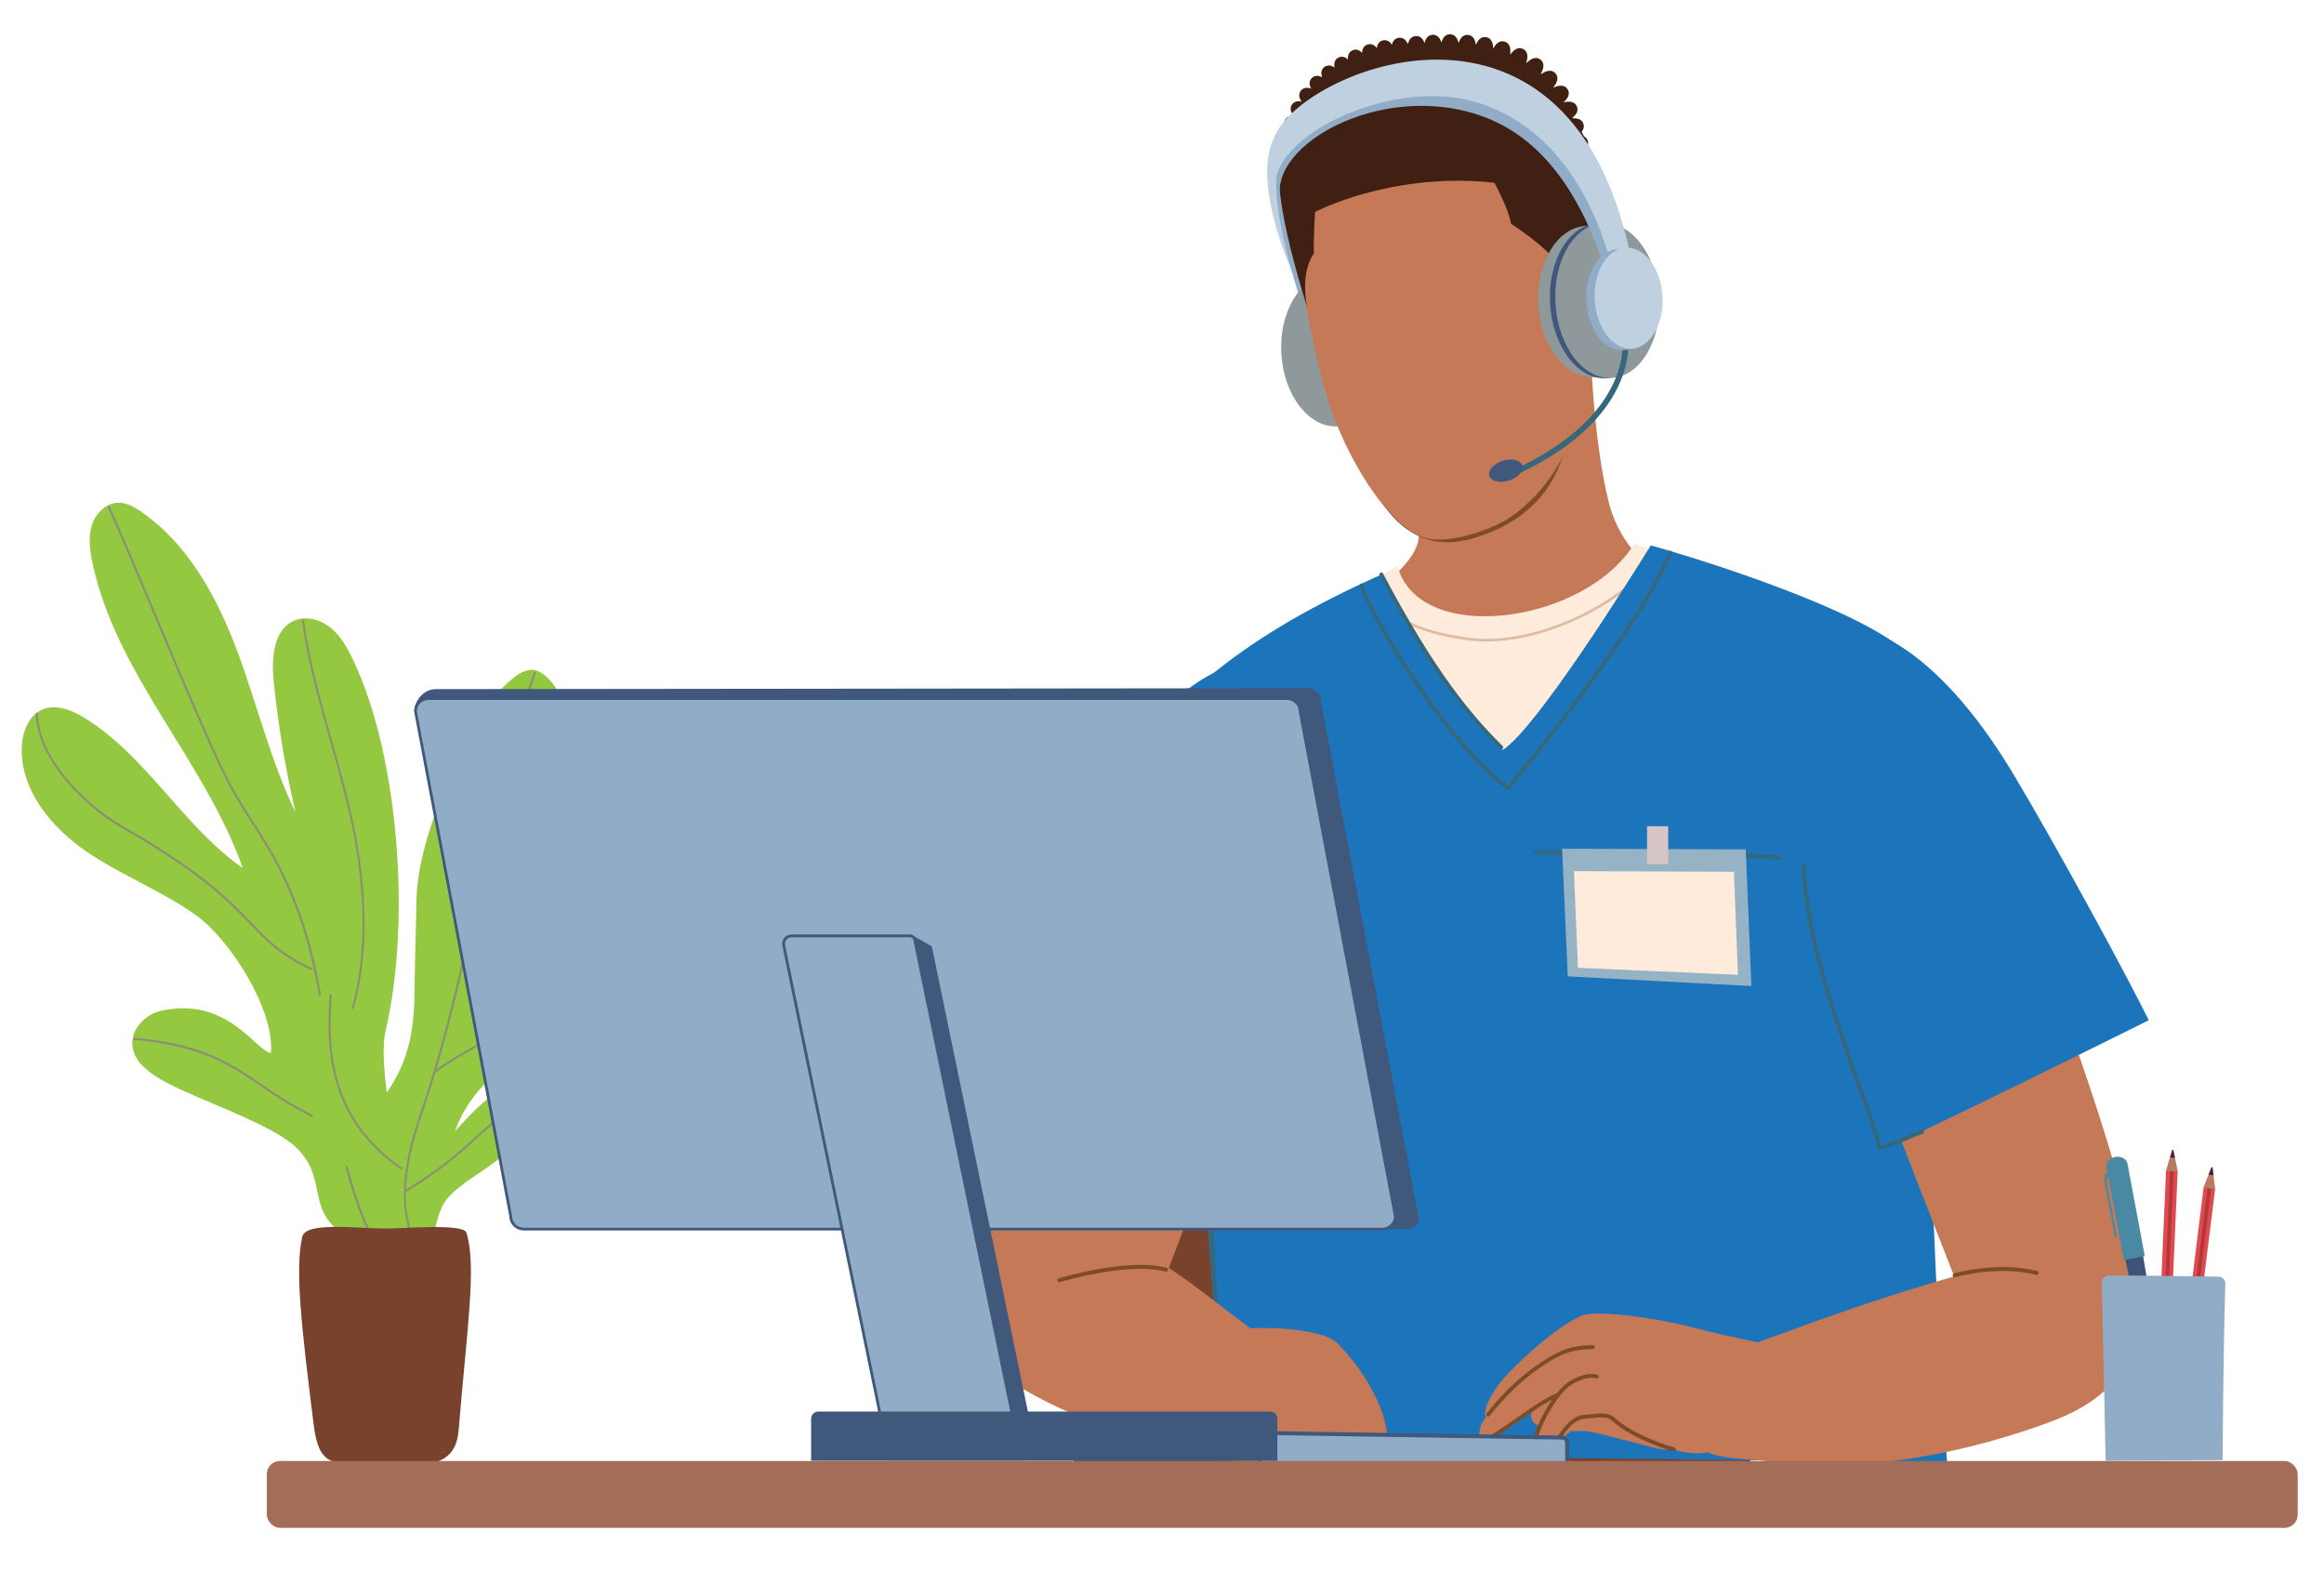 <?xml version="1.0" encoding="UTF-8"?>
<svg id="Layer" xmlns="http://www.w3.org/2000/svg" xmlns:xlink="http://www.w3.org/1999/xlink" version="1.1" viewBox="0 0 3957.9 2673.7">
  <defs>
    <style>
      .cls-1 {
        fill: #b0373d;
      }

      .cls-1, .cls-2, .cls-3, .cls-4, .cls-5, .cls-6, .cls-7, .cls-8, .cls-9, .cls-10, .cls-11, .cls-12, .cls-13, .cls-14, .cls-15, .cls-16, .cls-17, .cls-18, .cls-19, .cls-20, .cls-21, .cls-22, .cls-23, .cls-24, .cls-25, .cls-26, .cls-27, .cls-28, .cls-29, .cls-30 {
        stroke-width: 0px;
      }

      .cls-2, .cls-4 {
        fill: #7d4c27;
      }

      .cls-2, .cls-13, .cls-31, .cls-29 {
        display: none;
      }

      .cls-3 {
        fill: #79422d;
      }

      .cls-5, .cls-32 {
        fill: #a73339;
      }

      .cls-33 {
        clip-path: url(#clippath);
      }

      .cls-6 {
        fill: #1c75bb;
      }

      .cls-7 {
        fill: #35687c;
      }

      .cls-8 {
        fill: #dfbca0;
      }

      .cls-9 {
        fill: #f37160;
      }

      .cls-10 {
        fill: #4a89a3;
      }

      .cls-11 {
        fill: #4b1f3e;
      }

      .cls-12 {
        fill: #95b3c4;
      }

      .cls-13 {
        fill: #fdf4f1;
      }

      .cls-14 {
        fill: #94c840;
      }

      .cls-15 {
        fill: #a46d57;
      }

      .cls-16 {
        fill: #d6c6c6;
      }

      .cls-17 {
        fill: #231f20;
      }

      .cls-18 {
        fill: #8f989b;
      }

      .cls-19 {
        fill: #c57956;
      }

      .cls-20, .cls-29 {
        fill: #3f2012;
      }

      .cls-21 {
        fill: #8d8e76;
      }

      .cls-22 {
        fill: #bfd0e1;
      }

      .cls-23 {
        fill: #91acc6;
      }

      .cls-24 {
        fill: #b87a62;
      }

      .cls-25 {
        fill: #3c5477;
      }

      .cls-26 {
        fill: #fff;
      }

      .cls-27 {
        fill: #3f587c;
      }

      .cls-28 {
        fill: #e1494f;
      }

      .cls-30 {
        fill: #ffebdc;
      }
    </style>
    <clipPath id="clippath">
      <path class="cls-5" d="M2388.3,775.8c12.8,5.3,33,50.8,73.2,45.6,38.8-4.9,62.9-70.9,77.2-85.3-27.6,12.4-83.2,23.7-105.8,24.3-33.5.8-38.2,11.9-44.6,15.4Z"/>
    </clipPath>
  </defs>
  <rect class="cls-13" x="-230.7" y="-328.2" width="5000" height="3600"/>
  <g>
    <path class="cls-3" d="M2975.8,2501.6h-1147.1v-1147.1h1109.1c76.2,0,138,61.8,138,138-4.9,377.1-3.4,763.3-100,1009.1Z"/>
    <g>
      <g>
        <path class="cls-14" d="M694.6,2091.6c12.3-3.9-56.9-256.5-37.8-336.8,42.6-179.5,23.9-462.4-54.7-629.3-9.6-20.3-20.5-40.7-37.6-55.2-17.1-14.5-41.7-22.1-62.5-13.7-36.7,14.9-40,65-35.9,104.4,7.7,74.8,20.1,149.1,37.1,222.3-42.6-87.7-65.2-183.7-99.4-275-34.2-91.3-83.3-181.7-163.7-237-11.4-7.9-24.2-15.2-38.1-15.1-21.2,0-39.1,17.9-45.5,38.1-6.4,20.2-3.6,42.1.7,62.8,39.4,190.4,191.4,338.1,256.3,521.4-101.7-71.2-163.6-190.4-269.2-255.6-22-13.5-49.4-24.7-72.9-14.1-23.1,10.4-33.3,38.2-34.3,63.5-2.8,72.4,49.5,136.3,109.2,177.4,59.7,41.1,128.9,67.1,187.8,109.3,58.9,42.3,134.3,162.5,127.2,234.6-27-5.1-74-96.9-186.8-72.1-26.4,5.8-50.2,29.7-49.2,56.7,1.1,31.6,32.7,52.1,60.6,66.9,52.2,27.8,174.4,68.9,216,107,53.5,48.9,23.7,96.3,68,138.3,27.9,13.4,85,26.8,124.9,1Z"/>
        <path class="cls-21" d="M628.7,2102.8l3.3-1.5c-46-102-57-192.9-68.6-289.1-9.2-76.3-18.7-155.1-47-241.4-14.3-43.6-33.3-85.9-56.5-125.6-8.9-15.2-18.5-30.2-27.8-44.8-10.6-16.7-21.7-33.9-31.5-51.3-18.4-32.4-33.7-67-48.5-100.5-29.8-67.3-56.8-131.6-82.9-193.8-26.1-62.2-53.1-126.5-82.9-193.8l-3.3,1.4c29.8,67.3,56.8,131.6,82.9,193.8,26.1,62.2,53.1,126.5,82.9,193.8,14.9,33.6,30.2,68.3,48.7,100.9,9.9,17.5,21,34.8,31.6,51.5,9.3,14.5,18.9,29.5,27.7,44.6,23,39.5,41.9,81.5,56.1,124.9,28.2,86,37.7,164.6,46.8,240.7,11.6,96.5,22.6,187.7,68.9,290.2Z"/>
        <path class="cls-21" d="M530.9,1652.6l1.5-3.2c-53.4-25.2-75.5-48.2-103.5-77.4-37.1-38.7-83.2-86.9-220.6-165.6-33.8-19.4-69.6-50-95.6-81.7-21.9-26.8-48-67.6-48-110.5h-3.6c0,43.9,26.5,85.6,48.8,112.8,26.7,32.6,61.9,62.7,96.6,82.6,136.9,78.5,182.9,126.5,219.8,165,28.2,29.5,50.5,52.8,104.5,78.2Z"/>
        <path class="cls-21" d="M572.7,1935.1l2.8-2.2c-15.2-18.7-36.8-30.8-59.5-42.5-26.4-13.6-48-28.4-68.8-42.7-52.7-36.1-102.4-70.2-219.3-80.3l-.3,3.6c116,10,165.3,43.8,217.6,79.7,21,14.4,42.6,29.2,69.2,42.9,22.3,11.5,43.6,23.4,58.4,41.6Z"/>
        <path class="cls-21" d="M558.6,1817.2c59.2-94.4,76.4-220.5,51-374.8-9.8-59.4-27.2-121.3-44.1-181.1-19.2-68-39.1-138.3-47.9-206l-3.5.5c8.9,67.9,28.8,138.4,48,206.5,16.9,59.7,34.3,121.4,44,180.7,25.2,153.4,8.2,278.7-50.5,372.3l3,1.9Z"/>
        <path class="cls-14" d="M658.1,2102.2c-14.7-84.4-94.1-122.5-126.1-201.9-24.7-61.2-35.8-207.4,30.9-210.4,58.1-2.6,58.2,137.8,77,194.8,49-56.3,65.1-114,65.9-188.6.5-47.4,2.6-110.8,3.3-158.2,1-65.6,22.6-129.1,46.1-190.3,27-70.3,58.9-142.1,116.4-190.7,10.8-9.1,24-17.8,38-15.9,21.3,2.8,79.2,52.2,59.4,198.6-31.3,230.7-106.9,242.2-146.6,355.1,27.9-4.4,118.4-118.3,159.2-133.4,62.8-23.3,104.2,57,63.9,128.1-50.9,89.9-214.5,86.6-270.3,236.2-2.2,5.9,81.9-101.7,118.3-72.4,71.6,57.6-79.9,145-97.2,158-42.8,32.4-43.9,37.2-57.6,89.1-21.8,13.2-49.5,12-80.7,1.9Z"/>
        <g>
          <path class="cls-21" d="M699.1,2107.8l3.4-1c-12.9-46.1-14.4-73.8-6.6-123.2,5.1-32.8,15.9-64.9,26.3-96,1.8-5.5,3.6-10.9,5.4-16.4,37.8-114.9,63.7-235.2,88.8-351.6,26.8-124.1,54.4-252.5,96.5-374.4l-3.4-1.2c-42.2,122.1-69.9,250.5-96.6,374.8-25.1,116.3-51,236.5-88.7,351.3-1.8,5.4-3.6,10.9-5.4,16.3-10.4,31.2-21.2,63.5-26.4,96.6-7.8,50-6.3,78,6.7,124.7Z"/>
          <path class="cls-21" d="M743.3,1825.6c25.4-18.5,54.7-34.9,85.7-52.3,40.8-22.9,83-46.6,120.4-77.2,42.5-34.9,71.8-73.6,89.6-118.4l-3.3-1.3c-17.6,44.2-46.5,82.5-88.5,117-37.1,30.4-79.2,54-119.9,76.9-31.1,17.4-60.5,33.9-86,52.5l2.1,2.9Z"/>
          <path class="cls-21" d="M691.4,2030.3c40.2-24.5,75-50.1,106.3-78.5,2.6-2.3,5.3-4.8,8.2-7.4,30.9-28,77.6-70.4,99.5-73.1l-.4-3.5c-23,2.8-68.4,44-101.5,74-2.9,2.6-5.6,5.1-8.2,7.4-31.2,28.2-65.8,53.7-105.8,78.1l1.9,3Z"/>
          <path class="cls-21" d="M683.9,1992.5l2-3c-30.7-20.9-56-45.5-75-73.1-16.4-23.8-28.7-50.5-36.6-79.4-14-51.6-12.1-101.2-9.2-143.7l-3.6-.2c-2.9,42.8-4.8,92.7,9.3,144.8,8,29.3,20.4,56.4,37.1,80.5,19.3,28,44.9,52.8,75.9,74Z"/>
        </g>
        <path class="cls-3" d="M780.9,2437.1c-5.8,70.4-72.3,58.1-145.3,58.1-73,0-92.9-.7-101.5-69.5-21.2-169.4-31.8-264-19.3-319.4,5.9-26,93.3-13.9,142-13.9,33.2,0,132.7-9.1,137.6,7.1,17.5,57.5,1.4,157.7-13.4,337.6Z"/>
      </g>
      <path class="cls-19" d="M2709.2,560.9c-1.9,41.2,5.6,194.2,30.4,293.8,31.8,127.4,161.2,164.9,191.9,175.9-45,90.8-219.1,485.4-433.3,509.8-240.1,27.4-162.8-447.8-189.8-514.1,20.7-8.6,97.9-59.7,107-105.5,10.8-54.1-1.6-228.5,0-295.5,35.7-115.4,295.8-111.9,293.7-64.5Z"/>
      <g>
        <path class="cls-22" d="M2187.2,209.1c-15.6,17.8-26.2,36.9-28.8,71-3,39.4,9.2,110.9,46.3,192,0,0,5.7,3.9,7.7-33.6,3-56.9-18.9-172.5,20.4-235.7,16.2-26.1-24.7-17.7-45.7,6.2Z"/>
        <path class="cls-23" d="M2202.5,246c-14.2,16.2-65.7,25.4,17.1,280.5l19.7-31.8s-25.6-235.6-18.5-261c3.4-12.1-18.3,12.4-18.3,12.4Z"/>
        <ellipse class="cls-18" cx="2270.5" cy="597.7" rx="88.5" ry="129.1" transform="translate(-31.4 135.3) rotate(-3.4)"/>
        <path class="cls-20" d="M2689.3,216.3c29.3,51.5,51.9,132.1,35.8,289.7-27.7,7.1-415.4,115.4-424.9,92.1-90.2-219.3-74.9-312.4-22.5-390.5,42.6-63.4,313.9-66.3,313.9-66.3,0,0,70.6,27.2,97.7,74.9Z"/>
        <path class="cls-4" d="M2666.7,676.6c8.6,28.1,20,189.5-160,240.8-144.2,41.1-198.3-135.1-203-214.7-4.7-79.6,329.4-136.1,363-26.1Z"/>
        <path class="cls-19" d="M2568.2,183.2c-313.8-3.7-361.8,118.3-358.3,218,3,84.8,35.5,239,62.4,310.5,31.3,83,94.1,185,152.6,203.8,43.9,14.1,121.8-17.2,145-33,142.3-97.1,129.7-276.5,134.2-322.7-4.6-103.3,22.3-313.9-136-376.6Z"/>
        <path class="cls-19" d="M2759.7,474.5c4.8,39.3-8,140.9-56.2,149.8-16.7,3.1-24.1,22.8-29-16.5-4.8-39.3,1.9-94.3,16-127.5,19.1-45.1,64.3-45.1,69.2-5.8Z"/>
        <path class="cls-29" d="M2564.3,495.8s-24.4-15.4-57.3-11.4c-45.8,5.6-55.8,32.2-61.6,28.5-5.3-3.4-9.2-13.4,8-29.2,20.6-18.9,69-34.9,106-15.1,14.9,8,13.9,28.2,4.8,27.3Z"/>
        <path class="cls-2" d="M2417.9,714.9c-10.1,0-20.8-2.4-26.5-11.9-6.9-11.5-6.9-22.4-6.8-34,0-5.3,0-10.7-.6-16.6-3.8-37.8-8.2-63.2-8.3-63.4-.3-1.5.7-2.9,2.2-3.2,1.5-.3,2.9.7,3.2,2.2,0,.3,4.5,25.8,8.3,63.8.6,6.2.6,11.8.6,17.2,0,11.3,0,21,6.1,31.1,7.7,12.8,28.9,9.2,39.1,7.4,3.4-.6,5.1-.9,6.3-.7,1.5.1,2.6,1.5,2.5,3-.1,1.5-1.5,2.6-3,2.5-.6,0-2.8.3-4.8.7-4.6.8-11.3,1.9-18.2,1.9Z"/>
        <path class="cls-2" d="M2452.1,864.2c-.6,0-1.2,0-1.8,0-1.5,0-2.7-1.3-2.7-2.8,0-1.5,1.2-2.7,2.8-2.7,15.3.2,26.1-2.6,32.4-5.1,6.9-2.7,10.2-5.4,10.2-5.4,1.1-1,2.9-.8,3.8.3,1,1.1.8,2.9-.3,3.8-.6.5-14.2,11.8-44.4,11.8Z"/>
        <path class="cls-29" d="M2232.1,559s15.6-19,43.3-23.4c30.9-4.9,48.9,10.2,52.7,5.8,3.5-4,5.7-17.2-12.6-24.8-39.4-16.3-67.6,1.2-86.7,18.2-11.3,10-2.5,26.4,3.3,24.2Z"/>
        <path class="cls-29" d="M2541.2,543.3c-23.5-9.3-57-16.6-77.9,16.1-1.4,2.2.6,7,3.6,2.6,3.3-4.9,9.9-11.3,19.5-15.6-3.2,3.9-4.9,9.2-4.3,14.9,1.1,10.6,9.6,18.4,19.1,17.4s16.3-10.3,15.2-20.9c-.7-7.2-5-13.2-10.6-15.9,9.3-.4,20.1,1.4,32.3,6.7,5.3,2.3,8.9-2.9,3-5.2Z"/>
        <path class="cls-29" d="M2324.3,593.4c-48.2-28.1-68.3,6.6-71.6,12.5-1.4,3.4,1,3.9,3.5.6,4.2-5.8,9.2-10.4,15.1-13.4-2.7,3.7-4.1,8.6-3.6,13.8,1.1,10.4,9.5,18.1,18.8,17.1,9.3-1,16-10.2,15-20.6-.7-6.4-4.1-11.7-8.8-14.7,8.7.4,18.5,3,29.2,8.1,4.5,2.1,4.4-2.2,2.3-3.4Z"/>
        <path class="cls-20" d="M2247,302.5c-5.9-3.8-11,120.1-9.2,128.8-16.7,24.1-17.9,59.4-12,90.7,0,0-48.3-148.4-47.9-225,15.5-31.5,69.8-18.7,69,5.5Z"/>
        <path class="cls-20" d="M2704.5,241.3c-2.1-9.9-12.1-11.2-18.3-11.4,5.2-3.1,13.5-9.1,10.5-18.8-3.2-10.2-14.4-10-20.4-9.5,4.7-3.4,13.5-10.6,9.1-20.5-4.7-10.5-17.1-8-22.6-6.7,0,0,0,0,0,0,3.9-3.8,13.1-12.6,6.9-22.4-6.3-9.9-18.4-5.2-23.6-3.2-.3.1-.6.2-.9.3.2-.3.5-.6.7-1,3.3-4.4,10.9-14.6,3-23.3-7.9-8.7-19-2-23.7.9-.4.3-.9.5-1.4.8.3-.5.5-1.1.8-1.6,2.4-4.9,8.1-16.5-1.3-23.5-9.4-7.1-19,1.6-23.1,5.3-.3.3-.7.6-1.1,1,.1-.5.3-1,.4-1.4,1.5-5.3,4.9-17.7-5.6-22.9-10.5-5.2-18.3,5-21.7,9.3-.1.1-.2.3-.3.4,0-.2,0-.3,0-.5.6-5.5,1.9-18.2-9.3-21.7-10.6-3.3-16.8,6.8-19.6,11.9-.2-5.8-1.1-17.6-12-19.5-10.2-1.8-15.1,7.4-17.4,13-1-6-3.5-16.1-13.7-16.9-9.7-.7-13.8,7.8-15.8,13.6-1.6-5.9-5.1-14.7-14.7-14.7h0c-9.2,0-12.8,8-14.5,13.9-2-5.8-6-13.5-15.2-13-8.8.5-12.1,8-13.6,13.9-2.3-5.7-6.6-12.5-15.4-11.7-8.5.8-11.6,7.8-12.9,13.7-2.5-5.5-6.9-11.7-15.4-10.8-2.9.3-9.8,2.2-11.9,12-5.1-8.7-12.3-8.2-15.1-7.6-2.8.6-9.5,3.1-10.6,13.2-6-8.2-13.1-7-15.8-6.1-2.8.9-9.2,4.1-9.2,14.3h0c0,0,0,0,0,0-6.9-7.6-13.8-5.6-16.5-4.4-2.7,1.2-8.7,5.1-7.6,15.2,0,.1,0,.2,0,.3,0,0-.2-.1-.2-.2-7.7-6.8-14.3-4-16.9-2.5-2.5,1.5-8.1,6.1-5.8,16,0,.2,0,.4.1.6-.2-.1-.4-.3-.5-.4-8.7-6-15.2-1.9-17.1-.5-1.8,1.4-7.4,6.7-3.8,16.6.1.3.2.6.4.9-.3-.2-.6-.3-.9-.5-9.4-4.8-15.4.1-17,1.7-1.6,1.6-6.5,7.7-1.6,17,.2.4.4.8.7,1.2-.4-.2-.9-.3-1.3-.5-10-3.5-15.2,2.3-16.6,4.1-1.4,1.8-5.4,8.5.8,17.1.3.4.6.8,1,1.3-.6-.1-1.1-.3-1.6-.3-10.4-2-14.8,4.5-15.8,6.5-1.1,2-4.1,9.2,3.3,16.8.4.4.8.8,1.2,1.2-.6,0-1.2,0-1.7-.1-10.6-.4-13.9,6.6-14.7,8.8-.8,2.2-2.6,9.7,5.8,16.1.4.3.8.6,1.3.9-.6,0-1.1,0-1.6.1-10.5,1.1-12.8,8.6-13.3,10.8-.5,2.2-1.2,10,8,15.1.3.2.7.4,1.1.6-.4,0-.8.2-1.2.3-10.2,2.6-11.5,10.3-11.6,12.5-.1,2.3.2,10,10,13.8.2,0,.5.2.7.3-.2,0-.4.2-.7.3-9.5,3.8-10.1,11-10,13.9.1,2.3,1.4,9.9,11.6,12.5,0,0,.1,0,.2,0,0,0-.1,0-.2,0-9,4.8-8.8,12-8.3,14.9.5,2.8,2.6,9.2,11.8,10.9.3,19.3,2.4,40.2,6.7,63,4.4-27.7,249.7-142.3,478-47.1-2.2-28-6.2-52.8-11.4-74.9,3-1.2,6.1-2.4,8.7-3.4,6-2.3,12.2-4.7,17-6.9,4.9-2.2,16.4-7.4,14-18.6Z"/>
        <path class="cls-20" d="M2490.1,217.5s76.7,118.2,83.1,163.3c32,21.9,70.5,49.5,77.8,70.1,19.3,54.5,41.9,108,47.5,141.2,0,0,21.4-175.6-11.5-306.2-26.9-106.8-205.4-91.3-196.9-68.5Z"/>
        <g class="cls-31">
          <path class="cls-32" d="M2388.3,775.8c12.8,5.3,33,50.8,73.2,45.6,38.8-4.9,62.9-70.9,77.2-85.3-27.6,12.4-83.2,23.7-105.8,24.3-33.5.8-38.2,11.9-44.6,15.4Z"/>
          <g class="cls-33">
            <path class="cls-9" d="M2539.4,813.8c-59.9,10.1-106.2,14.4-103.9,2.3,5.7-29.5,88.8-37.1,122.9-27.2,44.9,13.1-.8,21.8-19,24.9Z"/>
            <path class="cls-26" d="M2488.7,758.9c-78.6,28.4-97,11.9-82.6-13.5,7.9-13.9,61.8-34.2,95.9-24.3,44.9,13.1,4.1,31.5-13.3,37.7Z"/>
          </g>
        </g>
        <g>
          <ellipse class="cls-18" cx="2708.2" cy="514" rx="88.5" ry="129.1" transform="translate(-25.7 161.1) rotate(-3.4)"/>
          <ellipse class="cls-27" cx="2728.2" cy="512.8" rx="88.5" ry="132.1" transform="translate(-25.6 162.3) rotate(-3.4)"/>
          <ellipse class="cls-18" cx="2737.3" cy="512.3" rx="88.5" ry="132.1" transform="translate(-25.5 162.8) rotate(-3.4)"/>
          <path class="cls-23" d="M2750.2,521.2c-40.1-170-112.6-272.9-205.9-315.1-174-78.6-390.4,38.1-362.5,137,0,0-20-55.7-5.2-109.1,25.4-92.1,501.1-306.4,596.9,234.6l-23.2,52.6Z"/>
          <path class="cls-22" d="M2757.6,511.6c-38.1-211.9-144.9-316.1-260.7-341.9-133.9-29.8-318.8,56.4-325.1,142.7-9.9-3.6-8.8-56.3-1.5-77.8,38-112.8,513.7-316.6,611.1,224.3l-23.8,52.6Z"/>
          <path class="cls-7" d="M2582.1,808.2c-1.8,0-3.5-1-4.3-2.8-1.1-2.4,0-5.2,2.3-6.3,46-21.4,84.2-46.2,113.6-73.9,23.4-22,41.4-45.9,53.3-70.9,20.3-42.5,16.1-74,16.1-74.3-.4-2.6,1.4-5,4.1-5.4,2.6-.4,5,1.4,5.4,4,0,.4,1.2,8.8-.2,22.8-1.3,12.8-5.3,32.9-16.3,56.3-12.4,26.2-31,51.1-55.3,74-30.2,28.5-69.4,54.1-116.5,76-.7.3-1.3.4-2,.4Z"/>
          <ellipse class="cls-27" cx="2564.5" cy="803.7" rx="29.5" ry="17.6" transform="translate(-123 811) rotate(-17.6)"/>
          <ellipse class="cls-23" cx="2759.4" cy="510.9" rx="57.8" ry="86.2" transform="translate(-25.4 164.1) rotate(-3.4)"/>
          <ellipse class="cls-22" cx="2773.6" cy="508.3" rx="57.8" ry="86.2" transform="translate(-25.2 164.9) rotate(-3.4)"/>
        </g>
      </g>
      <path class="cls-19" d="M1917.6,2326.3c97.6-183.4,311-848.1,346-996.9-69.8-152.5-304.5,28.7-320.9,67-32.6,76.4-217.2,376.9-283.9,837.8-9.5,70,206,191.5,258.8,92Z"/>
      <path class="cls-30" d="M2783.1,926.4c-85,136.4-367.2,174.8-403.2,37.1-85.6,49.3-94.2,53.1-94.2,53.1l-26,455.7,733.3-37.7-32.6-440.1s-149.8-62.2-177.3-68.1Z"/>
      <path class="cls-8" d="M2531.5,1092.6c-11,0-21.7-.7-32-2.1-51.1-6.9-118.1-23.4-147.1-62.8-15.6-21.1-12.8-38.8-12.7-39.6.2-1.2,1.3-2,2.5-1.8,1.2.2,2,1.3,1.8,2.5h0c-.9,5.7.4,20.7,12,36.4,28.2,38,93.8,54.1,144,60.8,125.6,17,284.2-75,317.3-141.8.5-1.1,1.9-1.5,3-1,1.1.5,1.5,1.9,1,3-17.2,34.7-65.6,74.7-126.2,104.4-31.4,15.4-64.8,27.2-96.5,34.2-23.4,5.1-45.8,7.7-67,7.7Z"/>
      <path class="cls-6" d="M3316,2491c-42-564-32-1160.3-81.9-1390.5-98.5-75.7-372.3-158-422.7-171.6-40.4,64.9-195,311.4-252.1,348.4-42.5-31.7-190.7-239.4-204.7-299.7-146.5,65.6-224.7,118.6-287.8,168.5-103,52.6-172.8,171.2-227.9,279-85.6,167.6-140.5,306.1-166.5,368.5,47.6,23,251.2,179.6,383.6,262.8,9.4,193.1,27.2,301.2,26.4,420l1233.5,14.6Z"/>
      <path class="cls-7" d="M2091.1,2494.2c-1.7,0-3.2-1.2-3.5-2.9-6.9-35.7-21.9-273.4-32.3-478.9-10.7-210-20.6-458.5-16.3-526,.1-2,1.8-3.5,3.8-3.3,2,.1,3.4,1.8,3.3,3.8-4.3,67.2,5.6,315.3,16.3,525.2,12.3,241.4,26.2,446.8,32.2,477.9.4,1.9-.9,3.8-2.8,4.2-.2,0-.5,0-.7,0Z"/>
      <g>
        <path class="cls-19" d="M3655.9,2227.3c-18.2-207-260.9-881.7-379.4-990.4-144.3-85.4-262.3,62.8-253.9,103.6,15.1,73.3,139.6,412.5,305.5,833.4-116.5,33.2-222.5,71.1-334.6,112.4-34.2-7.7-73.5-15.4-110.9-25.5-31.2-8.4-125-27.3-177.5-22.8-36.4,3.2-140,96.8-160.2,130.4-15.9,26.5-18.2,39.5-13.6,44.4-4.9,6.3-8.4,11.9-9.7,16.6-7.3,25.7,1.2,32.9,35.7,8.5,6-4.2,27.4-18.3,51.6-33.9-.9,3-1.4,6-1.2,8.9.4,7.4,5.9,12.7,14.4,16.3-.3.6-.6,1.2-.9,1.8-14.6,30-10,61.2,13.1,44.5,4-2.9,21.5-22.5,41.4-38.3,6.8.2,13.6.2,20.2.1,16.2-.1,71.4,16.1,97.3,22.2,21.7,5.1,28.4,10,58.6,9.7,14.8,4.5,30.4,6.8,46.8,5.6,3.4-.3,6.7-.6,10.2-1,28.4,12.9,68.4,9.3,105,15.7,49.2,8.7,228.8,23.2,474.9-66.6,43.1-15.7,74.6-34.6,96.6-55.1,44.5-25.9,76.5-74.3,70.7-140.4Z"/>
        <g>
          <path class="cls-4" d="M2526,2456.2c-1.6,0-3-1.1-3.3-2.7-.4-1.8.8-3.6,2.6-3.9,11.6-2.3,33.7-17.8,57.1-34.3,23.9-16.8,48.5-34.1,68-42,1.7-.7,3.6.1,4.3,1.8.7,1.7-.1,3.6-1.8,4.3-18.8,7.5-43.1,24.7-66.7,41.2-25,17.6-46.6,32.8-59.7,35.4-.2,0-.4,0-.6,0Z"/>
          <path class="cls-4" d="M2534.6,2412.6c-.7,0-1.5-.2-2.1-.7-1.4-1.2-1.7-3.2-.5-4.7.2-.2.5-.6.9-1.1,17.8-23,55.7-66,108.9-96.5,23.7-13.6,42.3-18.4,71.1-18.5h0c1.8,0,3.3,1.5,3.3,3.3,0,1.8-1.5,3.3-3.3,3.3-27.5,0-45.2,4.7-67.8,17.6-52.2,29.9-89.4,72.2-106.9,94.8-.4.6-.8,1-1,1.2-.7.8-1.6,1.2-2.6,1.2Z"/>
          <path class="cls-4" d="M2623.4,2485c-5.2,0-9.2-2.8-11.2-4.6-3.4-3-4.6-8.5-3.8-16.7,3.3-30.2,36.9-95.9,66.9-112.6,17.9-10,31.7-13.1,44.8-10,1.8.4,2.9,2.2,2.5,4-.4,1.8-2.2,2.9-4,2.5-11.3-2.7-23.6.2-40,9.3-12.3,6.9-27.2,24.6-40.7,48.5-12.3,21.7-21.2,44.9-22.8,59-.9,7.9.8,10.3,1.6,11,5.1,4.6,10.6,3.8,16.7-2.5,5.8-5.9,11.1-13.9,16.7-22.4,12.5-18.8,26.7-40.1,50.3-41.1,2.6-.1,5.9-.5,9.3-.8,13.4-1.4,30.2-3.2,39,5.1,32.8,30.9,96.9,50.3,101.8,51.2,1.3,0,2.6.8,3.1,2.2.6,1.7-.2,3.6-1.9,4.3-1,.4-1.9.7-14.2-3.3-6.2-2-16.1-5.5-27.9-10.4-19.7-8.3-47.1-21.7-65.5-39.1-6.6-6.2-22.3-4.5-33.7-3.3-3.6.4-6.9.7-9.8.9-20.3.8-32.9,19.8-45.1,38.2-5.8,8.7-11.3,16.9-17.5,23.3-5.4,5.6-10.4,7.4-14.6,7.4ZM2849.3,2465.2s0,0,0,0c0,0,0,0,0,0ZM2849.3,2465.1s0,0,0,0c0,0,0,0,0,0Z"/>
        </g>
      </g>
      <path class="cls-4" d="M3328.8,2175.4c-1.4,0-2.8-.9-3.2-2.4-.5-1.8.5-3.6,2.3-4.1.7-.2,74.7-21.5,141.4-4.1,1.8.5,2.8,2.3,2.4,4.1-.5,1.8-2.3,2.9-4.1,2.4-64.9-16.9-137.1,3.8-137.8,4-.3,0-.6.1-.9.1Z"/>
      <path class="cls-19" d="M2277.1,2287.1c-19.5-19.5-93.5-27.8-148-24.7-112.5-85-213-177.1-332.1-161.4-158.1,55.9-155.4,181.5-126.6,211.6,27.8,29,158.1,127.3,390.9,156.2,19.7,13.9,47.4,21.8,71.5,28.3,56.9,15.2,142.2-18.7,164-15.3,28.4,4.4,52,16.7,63.4-17.5,11.4-34.2-21.9-115.9-83.1-177.1Z"/>
      <path class="cls-7" d="M2568.3,1345.7c-.7,0-1.4-.2-2-.7-36.6-28.1-95.8-85.6-170.1-199.5-47.2-72.3-78.8-134.9-80.7-148-.3-1.8,1-3.5,2.8-3.8,1.8-.3,3.5,1,3.8,2.8,1.8,12.2,33.7,74.8,79.6,145.3,72.1,110.6,129.7,167.4,166,195.9,10.6-12.8,60.7-73.6,115.6-147,81.3-108.7,135.9-195.4,158-250.6.7-1.7,2.6-2.5,4.3-1.8,1.7.7,2.5,2.6,1.8,4.3-15.6,38.9-55.7,114.2-158.8,252.1-61.6,82.4-117.2,149.1-117.8,149.7-.7.8-1.6,1.2-2.5,1.2Z"/>
      <path class="cls-7" d="M2556.8,1276.4c-.8,0-1.7-.3-2.3-1-90.6-89.4-154.4-199.5-205-295.5-.9-1.6-.2-3.6,1.4-4.5,1.6-.9,3.6-.2,4.5,1.4,89.6,170.2,153.3,244,203.7,293.8,1.3,1.3,1.3,3.4,0,4.7-.6.7-1.5,1-2.4,1Z"/>
      <path class="cls-6" d="M3659.5,1737.7c-38.2-77.7-156-294.4-229.8-417.9-137.6-230.4-270.1-271.9-327.2-250.4-234.3,87.8-5.8,893.8-10.1,936.7,29.3-.4,486.6-228.7,567-268.4Z"/>
      <path class="cls-7" d="M3201,1958.3c-1.7,0-3.2-1.2-3.5-2.9-4.1-21.1-16.9-56.6-33.3-101.5-35.8-98.7-90-247.9-96.2-379.6,0-2,1.4-3.6,3.4-3.7,1.9-.1,3.6,1.4,3.7,3.4,6.1,130.6,60.1,279.2,95.8,377.5,15.6,42.8,28,77.1,32.8,99.1,10.3-2.5,27.3-9.7,42.4-16,9.7-4.1,18.8-7.9,25.7-10.4,1.8-.7,3.9.3,4.5,2.2.7,1.8-.3,3.9-2.2,4.5-6.7,2.4-15.7,6.2-25.3,10.2-18.1,7.6-36.9,15.5-47.4,17.2-.2,0-.4,0-.6,0Z"/>
      <path class="cls-7" d="M3031.9,1465.1c-.2,0-.4,0-.6,0-56.2-9.4-411.7-9.5-415.3-9.5s-3.7-1.7-3.7-3.7,1.7-3.7,3.7-3.7c14.7,0,359.7.1,416.5,9.6,2,.3,3.4,2.2,3,4.3-.3,1.8-1.9,3.1-3.7,3.1Z"/>
      <g>
        <polygon class="cls-12" points="2982.7 1679.4 2670 1662.9 2660.4 1445.5 2973.1 1446.6 2982.7 1679.4"/>
        <polygon class="cls-30" points="2959.8 1660.3 2687.3 1648.3 2680.5 1483.7 2953 1484.7 2959.8 1660.3"/>
        <rect class="cls-16" x="2805" y="1407.2" width="36" height="64.7"/>
      </g>
      <path class="cls-4" d="M1804.3,2183.8c-1.4,0-2.7-.9-3.2-2.4-.5-1.8.4-3.6,2.2-4.2.3,0,29.4-9,66.2-15.6,49.7-8.9,89.1-9.7,117.2-2.4,1.8.5,2.8,2.3,2.4,4.1-.5,1.8-2.3,2.9-4.1,2.4-64.9-16.9-178.7,17.6-179.8,17.9-.3.1-.7.1-1,.1Z"/>
      <g>
        <g>
          <polygon class="cls-25" points="3671.7 2398.4 3692.8 2394.5 3649.3 2136.2 3619 2141.8 3671.7 2398.4"/>
          <g>
            <path class="cls-17" d="M3629.3,2102.9l-18.1-97.1c-.4-2.3-1.4-4.2-2.7-5.9,3.6,1.8,6.4,5.2,7.1,9.4l17.4,93-3.7.7Z"/>
            <path class="cls-10" d="M3588.1,2014.4l17.4,93-3.7.7-18.1-97.1c-1.4-7.6,3.6-14.9,11.2-16.3,5.3-1,10.5,1.2,13.6,5.2-2.7-1.4-5.8-1.9-9.1-1.3-7.6,1.4-12.6,8.5-11.3,15.8Z"/>
          </g>
          <path class="cls-10" d="M3617,2146l-29.4-157.1c-1.6-8.3,5.2-16.6,15-18.5,9.9-1.8,19.1,3.4,20.7,11.8l29.4,157.1-35.7,6.7Z"/>
        </g>
        <g>
          <polygon class="cls-28" points="3669.5 2440.9 3689.3 2441.7 3708.7 1994.6 3688.9 1993.7 3669.5 2440.9"/>
          <polygon class="cls-1" points="3676.4 2441.2 3682.5 2441.4 3701.9 1994.3 3695.8 1994 3676.4 2441.2"/>
          <polygon class="cls-24" points="3688.5 1994.4 3709 1995.4 3701.2 1958.5 3699.6 1958.4 3688.5 1994.4"/>
          <polygon class="cls-11" points="3695.6 1971.4 3699.6 1958.4 3701.2 1958.5 3704.1 1971.8 3695.6 1971.4"/>
        </g>
        <g>
          <polygon class="cls-28" points="3697.8 2466.5 3717.4 2468.9 3772.5 2024.8 3752.9 2022.3 3697.8 2466.5"/>
          <polygon class="cls-1" points="3704.6 2467.3 3710.7 2468.1 3765.8 2023.9 3759.7 2023.2 3704.6 2467.3"/>
          <polygon class="cls-24" points="3752.4 2023 3772.7 2025.6 3768 1988.2 3766.3 1987.9 3752.4 2023"/>
          <polygon class="cls-11" points="3761.3 2000.6 3766.3 1987.9 3768 1988.2 3769.7 2001.7 3761.3 2000.6"/>
        </g>
        <path class="cls-23" d="M3789.9,2186.7c-3.8,116.1-4.6,300.1-4.6,300.1l-199.3,1.1s-3.6-178.6-6.5-303.2c-.2-6.7,5.2-12.3,12-12.3,50.9-.1,142.8,1.1,186.7,1.9,6.7.1,12,5.7,11.8,12.4Z"/>
      </g>
      <g>
        <g>
          <path class="cls-23" d="M2669,2537.3l-523.5,3v-91.1c0-4.7,3.9-8.5,8.8-8.5l505.9,7.8c4.9,0,8.8,3.8,8.8,8.5v80.3Z"/>
          <path class="cls-27" d="M2142.1,2543.7v-94.5c0-6.6,5.5-11.9,12.2-11.9l505.9,7.8c6.7,0,12.1,5.3,12.1,11.9v83.7l-530.3,3.1ZM2154.3,2444.1c-2.9,0-5.4,2.3-5.4,5.1v87.7l516.7-3v-77c0-2.8-2.4-5.1-5.4-5.1l-505.9-7.8Z"/>
        </g>
        <g>
          <path class="cls-27" d="M2394.2,2093.4H920.7c-12.1,0-22-8.2-22-18.4l-192.5-867.7c0-10.1,12.7-33.9,36.5-33.6l1484-1.6c12.1,0,22,8.2,22,18.4l167.6,884.6c0,10.1-9.8,18.4-22,18.4Z"/>
          <g>
            <path class="cls-23" d="M2354,2093.4H892.2c-12.3,0-22.3-9.7-22.3-21.6l-162.3-860.6c0-11.9,10-21.6,22.3-21.6h1461.8c12.3,0,22.3,9.7,22.3,21.6l162.3,860.6c0,11.9-10,21.6-22.3,21.6Z"/>
            <path class="cls-27" d="M2354,2095.7H892.2c-13.5,0-24.6-10.6-24.7-23.7l-162.3-860.6v-.2c0-13.2,11.1-23.9,24.7-23.9h1461.8c13.5,0,24.6,10.6,24.7,23.7l162.3,860.6v.2c0,13.2-11.1,23.9-24.7,23.9ZM709.9,1211.1l162.3,860.5v.2c0,10.6,9,19.2,20,19.2h1461.8c10.9,0,19.9-8.5,20-19l-162.3-860.5v-.2c0-10.6-9-19.2-20-19.2H729.9c-10.9,0-19.9,8.5-20,19Z"/>
          </g>
          <polygon class="cls-27" points="1767.3 2485.3 1542.4 2485.3 1359.2 1593.9 1557.2 1595 1587 1611.9 1767.3 2485.3"/>
          <g>
            <path class="cls-23" d="M1739.6,2485.3h-224.9l-179.9-875c-1.7-8.4,4.7-16.3,13.3-16.3h201.6c3.9,0,7.2,2.7,8,6.5l181.9,884.8Z"/>
            <path class="cls-27" d="M1742.4,2487.6h-229.7l-180.3-876.9c-1-4.7.2-9.6,3.3-13.3,3-3.7,7.5-5.9,12.4-5.9h201.6c5,0,9.3,3.5,10.3,8.4l182.5,887.6ZM1516.6,2482.9h220.1l-181.3-882c-.6-2.7-2.9-4.6-5.7-4.6h-201.6c-3.4,0-6.6,1.5-8.7,4.1-2.1,2.6-3,6-2.3,9.4l179.5,873.1Z"/>
          </g>
          <path class="cls-27" d="M2175.5,2488h-794.1v-71.7c0-6.8,5.5-12.2,12.2-12.2h769.6c6.8,0,12.2,5.5,12.2,12.2v71.7Z"/>
        </g>
      </g>
    </g>
    <rect class="cls-15" x="454.4" y="2488.3" width="3458.7" height="113.9" rx="22.4" ry="22.4"/>
  </g>
</svg>